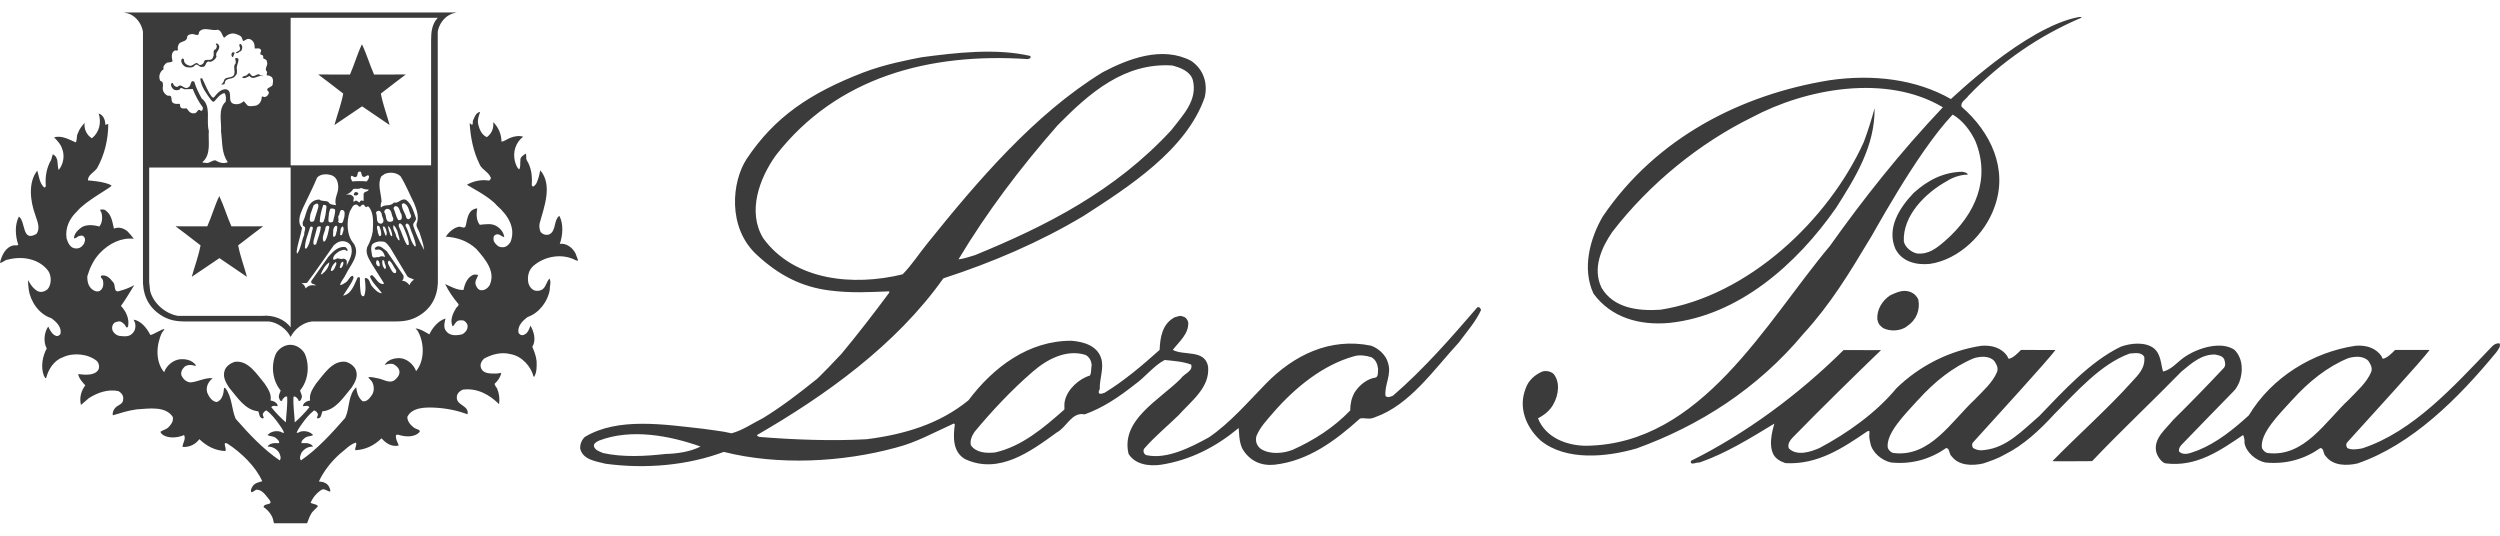 <svg width="168" height="36" viewBox="0 0 168 36" fill="none" xmlns="http://www.w3.org/2000/svg">
<g clip-path="url(#clip0_1830_2014)">
<path d="M23.208 28.057C23.514 27.399 23.376 26.54 23.937 26.023C23.974 26.382 24.076 26.723 24.365 26.965C24.682 27.014 24.855 26.731 25.008 26.523C25.169 26.257 25.144 25.88 24.982 25.623L24.744 25.365C24.931 25.291 25.18 25.397 25.393 25.425C25.771 25.482 26.172 25.816 26.548 25.523C26.746 25.34 26.918 25.123 26.814 24.84C26.755 24.682 26.61 24.574 26.463 24.482C26.265 24.399 26.035 24.465 25.846 24.525C26.05 24.184 26.454 24.059 26.857 24.067C27.346 24.084 27.816 24.508 27.961 24.942C28.552 24.225 28.527 23.01 28.063 22.227L27.927 22.069C28.25 22.095 28.55 22.303 28.852 22.469C29.057 22.035 29.444 21.552 29.938 21.403C29.872 21.678 29.776 22.035 29.997 22.269C30.235 22.586 30.708 22.552 31.044 22.469C31.24 22.386 31.401 22.186 31.421 21.984C31.446 21.793 31.325 21.644 31.172 21.544C30.999 21.518 30.778 21.495 30.659 21.644C30.557 21.727 30.531 21.884 30.41 21.927C30.221 21.501 30.438 21.044 30.659 20.686C30.727 20.612 30.857 20.529 30.804 20.429C30.444 20.003 30.146 19.563 29.914 19.088C30.308 19.265 30.701 19.497 31.146 19.488C31.231 19.08 31.41 18.588 31.865 18.448L32.138 18.471C32.055 18.705 31.857 18.937 31.993 19.203C32.053 19.346 32.165 19.503 32.344 19.503C32.576 19.512 32.763 19.378 32.893 19.186C33.338 18.271 32.619 17.422 32.01 16.731C31.438 16.199 30.742 15.948 29.955 15.905C30.133 15.631 30.45 15.339 30.778 15.248C30.974 15.173 31.197 15.422 31.293 15.19C31.404 14.741 31.421 14.124 32.01 14.007H32.07C32.002 14.375 32.002 14.814 32.242 15.107C32.602 15.073 33.063 14.984 33.389 15.209C33.655 15.375 33.851 15.641 33.887 15.933C33.68 15.901 33.542 15.658 33.304 15.775C33.131 15.85 33.151 16.058 33.185 16.209C33.287 16.401 33.485 16.616 33.717 16.61C33.972 16.652 34.17 16.469 34.3 16.275C34.685 15.326 34.138 14.46 33.391 13.812C32.887 13.194 31.406 12.471 31.38 12.412C31.808 12.171 32.34 12.046 32.861 12.137C32.948 12.094 33.023 11.988 32.963 11.897C32.802 11.531 32.314 11.356 32.204 10.982C31.802 10.156 31.621 9.241 31.561 8.284C31.629 8.292 31.657 8.384 31.731 8.384C31.81 8.309 31.74 8.167 31.793 8.084C31.887 7.869 31.98 7.567 32.263 7.518C32.193 7.752 32.057 8.067 32.142 8.384C32.221 8.701 32.374 9.067 32.717 9.216C33.042 8.975 33.195 8.618 33.144 8.201C33.495 8.558 33.693 9.007 33.7 9.516C33.906 9.499 34.093 9.333 34.3 9.258C34.548 9.158 34.874 9.101 35.155 9.184C34.648 9.592 34.444 10.209 34.606 10.858C34.674 11.041 34.708 11.241 34.887 11.384C34.999 11.218 34.94 10.984 34.972 10.786C34.938 10.552 35.17 10.443 35.323 10.32C35.4 10.437 35.334 10.611 35.385 10.745C35.702 11.231 35.778 11.811 35.734 12.445C35.744 12.477 35.787 12.511 35.812 12.546C36.07 12.431 36.121 12.12 36.206 11.888L36.308 11.445C37.155 12.437 36.557 13.926 36.266 15.001C36.223 15.192 36.248 15.409 36.327 15.584C36.472 15.758 36.687 15.818 36.9 15.758C37.404 15.507 37.174 14.841 37.585 14.501C37.876 15.027 37.825 15.818 37.619 16.384C38.081 16.333 38.474 16.65 38.67 17.018L38.853 17.501C38.715 17.552 38.595 17.418 38.466 17.386C37.585 17.035 36.54 17.269 35.855 17.858C35.512 18.152 35.427 18.593 35.504 19.001C35.546 19.184 35.648 19.367 35.838 19.484C36.027 19.586 36.327 19.558 36.489 19.418C36.71 19.218 36.721 18.935 36.925 18.718C37.055 18.95 36.936 19.227 36.942 19.484C36.823 20.233 36.242 21.033 35.461 21.301C35.108 21.559 34.759 21.918 34.844 22.361C34.912 22.486 35.059 22.567 35.197 22.501C35.489 22.401 35.557 22.093 35.651 21.884C35.872 22.276 36.053 22.865 35.77 23.299C35.9 23.616 36.027 23.922 36.061 24.282C36.07 24.625 36.078 25.025 35.9 25.314H35.857C35.687 24.625 35.07 23.933 34.316 23.799C33.682 23.631 33.048 23.816 32.525 24.099C32.363 24.265 32.236 24.474 32.321 24.716C32.482 25.174 33.048 25.091 33.451 25.099C33.519 25.067 33.604 25.082 33.682 25.059C33.64 25.316 33.476 25.576 33.246 25.782C33.221 25.897 33.359 26.008 33.408 26.116C33.544 26.433 33.589 26.799 33.538 27.157C32.878 26.516 32.082 26.065 31.114 26.182C30.916 26.25 30.701 26.448 30.701 26.657C30.633 27.265 31.534 27.214 31.421 27.838C30.736 27.589 30.025 27.438 29.263 27.397C28.629 27.363 27.695 27.355 27.372 28.014C27.372 28.323 27.584 28.563 27.842 28.755C27.961 28.846 28.235 28.855 28.208 29.014C27.876 29.414 27.216 29.363 26.769 29.214C26.718 29.231 26.633 29.182 26.608 29.257C26.574 29.523 26.727 29.716 26.795 29.94C26.342 30.048 25.931 29.797 25.64 29.455C25.144 29.94 24.561 30.221 23.876 30.255C23.833 30.087 24.006 29.904 23.918 29.738C23.499 29.87 23.182 30.238 22.823 30.512C22.225 31.055 21.744 31.678 21.429 32.353C21.693 32.376 21.959 32.436 22.105 32.693C22.154 32.802 22.214 32.902 22.191 33.033C22.012 33.027 21.797 32.802 21.616 32.91C21.273 33.119 21.008 33.461 20.871 33.793C21.035 33.876 21.239 33.859 21.369 34.01C21.231 34.202 20.999 34.336 20.897 34.553C20.778 34.744 20.718 34.97 20.631 35.176H18.431C18.371 35.085 18.371 34.976 18.344 34.876C18.241 34.561 17.995 34.261 17.712 34.078C17.729 33.778 18.371 33.987 18.122 33.612C17.89 33.338 17.627 32.872 17.214 32.912C17.103 32.961 17.016 33.07 16.888 33.078C16.812 32.921 16.922 32.778 16.99 32.653C17.154 32.444 17.395 32.404 17.624 32.338C17.171 31.338 16.22 30.414 15.261 29.797C15.209 29.797 15.178 29.763 15.116 29.78C15.065 29.955 15.229 30.146 15.143 30.312C14.458 30.28 13.892 29.987 13.397 29.512C13.122 29.878 12.729 30.061 12.267 30.035C12.267 29.778 12.514 29.504 12.369 29.235C11.941 29.427 11.282 29.493 10.888 29.178C10.828 29.127 10.794 29.076 10.786 29.01C10.965 28.893 11.18 28.861 11.341 28.693C11.52 28.501 11.675 28.276 11.607 28.01C11.103 27.267 10.007 27.459 9.184 27.51C8.618 27.584 8.105 27.753 7.581 27.91C7.547 27.77 7.607 27.57 7.72 27.435C7.899 27.21 8.292 27.169 8.275 26.837C8.318 26.589 8.156 26.389 7.95 26.28C7.239 26.137 6.545 26.389 5.973 26.755L5.441 27.212C5.322 26.74 5.449 26.263 5.732 25.897C5.526 25.665 5.305 25.431 5.254 25.14C5.698 25.189 6.358 25.265 6.615 24.84C6.701 24.64 6.65 24.391 6.488 24.24C5.898 23.774 4.896 23.674 4.211 24.016C3.6 24.231 3.237 24.857 3.098 25.414C3.005 25.423 2.986 25.288 2.937 25.216C2.73 24.633 2.858 23.933 3.141 23.416C2.903 22.991 2.96 22.333 3.243 21.942C3.243 21.942 3.458 22.476 3.741 22.559C3.869 22.625 3.988 22.542 4.064 22.442C4.16 21.993 3.807 21.642 3.449 21.382C2.617 21.116 2.045 20.259 1.932 19.459C1.915 19.25 1.873 19.041 1.89 18.818C1.89 18.818 2.266 19.633 2.771 19.618C2.969 19.601 3.156 19.518 3.266 19.344C3.464 19.02 3.454 18.518 3.241 18.203C2.632 17.388 1.505 17.186 0.528 17.446C0.33 17.454 0.2 17.654 -0.004 17.663C0.107 17.188 0.356 16.597 0.922 16.488C1.024 16.471 1.151 16.522 1.228 16.448C1.024 15.848 0.979 15.114 1.271 14.55C1.743 14.907 1.458 16.282 2.443 15.724C2.752 15.324 2.477 14.809 2.358 14.407C2.041 13.524 1.871 12.267 2.505 11.467C2.624 11.85 2.649 12.292 2.958 12.592C3.02 12.616 3.06 12.55 3.079 12.509C3.02 11.843 3.139 11.252 3.447 10.726C3.464 10.609 3.549 10.369 3.549 10.369C3.986 10.584 3.813 11.075 3.943 11.426C4.26 11.043 4.371 10.443 4.164 9.969C4.079 9.686 3.841 9.443 3.632 9.226C4.181 9.086 4.635 9.377 5.09 9.569C5.201 9.386 5.124 9.135 5.235 8.952C5.322 8.694 5.492 8.469 5.69 8.252C5.62 8.643 5.826 9.084 6.175 9.292C6.681 8.892 6.826 8.226 6.63 7.626C6.973 7.735 7.067 8.086 7.086 8.392L7.275 8.326C7.275 9.375 7.026 10.399 6.53 11.292C6.332 11.584 5.89 11.758 5.913 12.124C5.913 12.124 7.069 12.19 7.496 12.465C7.505 12.599 5.792 13.458 5.175 14.205C4.662 14.697 4.371 15.305 4.473 16.02C4.558 16.278 4.688 16.629 5.013 16.686C5.294 16.735 5.477 16.62 5.63 16.403C5.698 16.246 5.769 16.086 5.647 15.918C5.545 15.786 5.39 15.835 5.254 15.884C5.169 15.952 5.081 16.018 4.971 16.018C4.971 15.701 5.245 15.444 5.503 15.261C5.843 15.069 6.307 15.118 6.675 15.22C6.879 14.977 6.896 14.611 6.82 14.303L6.718 14.103C6.837 14.071 6.992 14.046 7.103 14.146C7.513 14.446 7.547 14.929 7.658 15.361C7.986 15.22 8.343 15.344 8.582 15.56C8.728 15.72 8.873 15.878 8.992 16.044C8.162 15.954 7.333 16.352 6.715 17.003C6.279 17.461 6.039 18.001 5.869 18.558C5.852 18.959 5.962 19.361 6.35 19.541C6.452 19.59 6.613 19.608 6.715 19.541C6.939 19.393 6.973 19.108 6.922 18.858C6.913 18.735 6.673 18.618 6.82 18.518C7.162 18.452 7.401 18.703 7.581 18.944C7.813 19.11 7.575 19.741 8.069 19.541C8.403 19.45 8.72 19.333 9.02 19.159C9.02 19.159 8.445 20.133 8.128 20.559C8.488 20.942 8.701 21.425 8.607 21.939C8.571 21.963 8.571 21.997 8.537 22.014C8.458 22.005 8.441 21.897 8.399 21.84C8.279 21.714 8.16 21.588 7.988 21.597C7.877 21.62 7.767 21.631 7.681 21.697C7.543 21.823 7.501 22.005 7.554 22.18C7.63 22.388 7.862 22.571 8.092 22.58C8.33 22.603 8.624 22.631 8.811 22.48C9.069 22.288 9.145 22.014 9.077 21.714C9.069 21.631 8.99 21.573 8.99 21.48C9.505 21.571 9.89 22.088 10.105 22.514C10.326 22.48 10.926 22.08 11.048 22.114C11.014 22.206 10.937 22.28 10.884 22.357C10.499 23.146 10.422 24.303 11.031 25.012C11.184 24.572 11.628 24.186 12.118 24.14C12.528 24.114 12.897 24.214 13.146 24.514V24.597C12.914 24.514 12.616 24.482 12.409 24.64C12.237 24.806 12.118 25.014 12.205 25.257C12.316 25.482 12.522 25.665 12.777 25.699C13.309 25.665 13.754 25.365 14.292 25.416C13.986 25.667 13.822 25.991 13.924 26.382C14.028 26.631 14.235 26.991 14.569 27.016C14.946 26.882 15.024 26.448 15.056 26.082C15.099 26.016 15.116 26.106 15.158 26.099C15.603 26.691 15.554 27.48 15.835 28.14C16.707 29.14 17.709 30.206 18.797 30.938C18.924 30.78 18.822 30.572 18.754 30.414C18.576 30.157 18.31 30.006 17.992 30.014C18.044 29.863 18.231 29.806 18.386 29.78H18.754C18.797 29.621 18.61 29.497 18.49 29.397C18.335 29.306 18.131 29.323 17.978 29.238C18.182 29.004 18.541 28.914 18.858 29.014C18.927 29.055 19.014 29.106 19.09 29.08C19.005 28.855 18.858 28.655 18.714 28.457C18.492 28.148 18.235 27.833 17.918 27.582C17.799 27.599 17.722 27.699 17.671 27.799C17.612 27.933 17.782 28.025 17.688 28.116C17.576 28.133 17.473 28.031 17.448 27.942L17.363 27.642C16.454 27.559 15.933 26.674 15.392 26.042C15.171 25.701 14.948 25.318 15.101 24.884C15.194 24.61 15.497 24.401 15.761 24.318C16.684 24.169 17.284 25.191 17.788 25.784C18.003 26.125 18.261 26.459 18.182 26.916C18.361 26.94 18.533 27.008 18.637 27.182C18.62 27.231 18.68 27.248 18.654 27.299C18.527 27.291 18.346 27.216 18.227 27.359C18.51 27.718 18.875 28.093 19.21 28.382C19.235 27.808 19.331 27.257 19.297 26.659C19.169 26.599 19.058 26.75 18.988 26.842C18.946 26.865 18.997 26.942 18.92 26.942C18.782 26.95 18.79 26.801 18.741 26.716C18.714 26.533 18.818 26.401 18.861 26.242C18.297 25.567 18.192 24.533 18.552 23.744C18.763 23.403 19.116 23.178 19.512 23.169C19.907 23.178 20.259 23.403 20.469 23.744C20.829 24.533 20.727 25.567 20.163 26.242C20.205 26.401 20.308 26.533 20.282 26.716C20.231 26.799 20.239 26.95 20.101 26.942C20.024 26.942 20.076 26.867 20.033 26.842C19.963 26.75 19.852 26.599 19.724 26.659C19.688 27.259 19.784 27.808 19.81 28.382C20.144 28.091 20.512 27.716 20.795 27.359C20.676 27.216 20.495 27.293 20.367 27.299C20.341 27.248 20.401 27.233 20.384 27.182C20.486 27.008 20.659 26.94 20.839 26.916C20.763 26.459 21.018 26.125 21.233 25.784C21.737 25.193 22.337 24.169 23.263 24.318C23.527 24.401 23.829 24.61 23.92 24.884C24.076 25.316 23.852 25.701 23.631 26.042C23.091 26.676 22.569 27.559 21.661 27.642L21.576 27.942C21.55 28.031 21.448 28.133 21.335 28.116C21.242 28.025 21.412 27.933 21.352 27.799C21.299 27.699 21.222 27.599 21.103 27.582C20.786 27.833 20.529 28.148 20.308 28.457C20.163 28.657 20.016 28.857 19.931 29.08C20.008 29.106 20.093 29.055 20.163 29.014C20.48 28.914 20.839 29.006 21.044 29.238C20.89 29.321 20.684 29.304 20.529 29.397C20.41 29.497 20.222 29.621 20.265 29.78H20.633C20.788 29.806 20.976 29.863 21.027 30.014C20.71 30.004 20.446 30.155 20.265 30.414C20.197 30.572 20.093 30.78 20.222 30.938C21.31 30.206 22.331 29.074 23.206 28.074M125.616 29.276C125.616 29.165 125.622 29.089 125.629 28.993C125.588 28.929 125.509 28.98 125.471 28.993C123.822 30.121 122.137 31.238 119.988 31.123C119.671 31.019 119.341 30.853 119.171 30.531C118.767 29.759 119.25 28.493 119.237 28.467C117.603 29.455 115.981 30.468 114.203 31.082C114.017 31.044 113.543 31.325 113.634 30.968C117.247 29.174 120.83 26.561 123.89 23.523C124.68 23.523 126.45 23.535 126.409 23.523C124.801 25.074 122.214 27.608 120.658 29.21C120.428 29.45 120.067 29.748 120.211 30.133C120.764 30.684 121.713 30.348 122.269 30.108C124.128 29.121 126.08 27.738 127.431 26.101C128.986 24.574 131.048 23.546 133.161 23.235C133.861 23.184 134.52 23.376 134.901 23.952C134.927 24.003 134.927 24.067 134.993 24.108C135.254 24.082 135.618 23.714 135.81 23.516C136.608 23.52 137.38 23.52 138.127 23.52C137.665 24.161 133.963 28.21 132.618 29.697C132.486 29.821 132.512 29.978 132.59 30.108C132.867 30.263 133.073 30.289 133.376 30.238C134.859 30.076 135.912 28.925 137.04 27.955C138.686 26.25 140.452 24.299 142.51 23.301C143.167 23.059 144.131 22.954 144.723 23.391C145.225 23.801 145.197 24.431 145.357 24.967C145.91 24.852 146.353 24.299 146.78 24.006C147.134 23.763 147.48 23.603 147.77 23.493C148.483 23.225 149.483 23.044 150.168 23.518C150.723 24.095 150.749 24.954 150.485 25.672C150.381 25.891 150.281 26.118 150.102 26.287C148.968 27.453 147.821 28.621 146.689 29.799C146.54 29.948 146.385 30.108 146.438 30.35C146.821 30.684 147.321 30.376 147.704 30.261C148.957 29.761 150.076 28.863 151.119 27.914C152.661 25.348 155.43 23.657 158.304 23.233C159.002 23.182 159.66 23.374 160.045 23.95C160.068 24.001 160.068 24.065 160.134 24.105C160.398 24.08 160.762 23.712 160.953 23.514C161.751 23.518 162.526 23.518 163.27 23.518C162.809 24.159 159.106 28.208 157.762 29.695C157.63 29.819 157.655 29.976 157.736 30.106C158.011 30.261 158.434 30.184 158.738 30.131C162.153 29.014 164.881 25.976 167.477 23.271C167.609 23.131 167.807 23.04 167.979 23.08C168.058 23.297 167.873 23.491 167.754 23.672C165.224 26.748 162.087 29.887 158.421 31.144C157.696 31.312 156.787 31.299 156.313 30.682C156.083 30.491 156.196 30.131 155.93 30.106C154.876 30.848 153.621 31.221 152.225 31.08C151.606 30.953 150.934 30.401 150.827 29.759C150.842 29.567 150.815 29.387 150.736 29.233C149.18 30.285 147.612 31.387 145.557 31.142C145.291 31.131 144.944 30.651 144.887 30.31C144.74 29.438 145.519 28.861 146.034 28.221C147.206 27.065 148.34 25.899 149.446 24.72C149.593 24.544 149.515 24.323 149.474 24.157C149.355 23.901 149.078 23.874 148.84 23.823C147.929 23.81 147.272 24.412 146.6 24.963C144.582 27.027 142.565 28.912 140.589 30.989C139.786 30.989 137.952 31.012 137.925 30.989C139.612 29.257 141.667 27.442 143.276 25.642C143.644 25.233 144.185 24.752 144.093 23.976C143.882 23.629 143.448 23.746 143.119 23.757C141.155 24.463 139.521 26.361 138.057 27.823C137.072 28.899 135.971 29.923 134.748 30.529C134.267 30.812 133.778 30.972 133.276 31.144C132.552 31.312 131.642 31.299 131.167 30.682C130.937 30.491 131.048 30.131 130.784 30.106C129.729 30.848 128.478 31.221 127.082 31.08C126.463 30.953 125.79 30.401 125.686 29.759C125.686 29.759 125.611 29.465 125.611 29.274M128.89 26.876C128.058 27.801 126.707 29.114 126.86 30.108C126.939 30.263 127.058 30.404 127.241 30.442C129.695 30.75 131.118 28.327 132.712 26.84C133.28 26.248 133.912 25.697 134.203 24.993C134.308 24.71 134.152 24.467 134.018 24.263C133.688 23.891 133.069 23.942 132.648 24.072C131.252 24.648 130.001 25.648 128.892 26.878M154.034 26.876C153.2 27.801 151.849 29.114 152.002 30.108C152.083 30.263 152.2 30.404 152.385 30.442C154.838 30.75 156.262 28.327 157.855 26.84C158.421 26.248 159.055 25.697 159.345 24.993C159.451 24.71 159.292 24.467 159.162 24.263C158.832 23.891 158.213 23.942 157.791 24.072C156.394 24.648 155.145 25.648 154.036 26.878M127.014 19.85C127.407 19.671 127.861 19.435 128.346 19.608C128.633 19.71 128.833 19.931 128.912 20.133C129.046 20.837 128.78 21.505 128.161 21.916C127.737 22.263 127.001 22.286 126.539 22.044C126.354 21.876 126.246 21.857 126.156 21.454C126.118 20.786 126.486 20.21 127.014 19.85ZM103.643 24.967C103.906 24.891 104.198 24.954 104.394 25.12C104.868 25.686 104.723 26.572 104.394 27.148C104.183 27.572 103.774 27.891 103.353 28.11C103.853 29.391 105.264 29.955 106.609 29.955C114.345 29.853 118.656 21.659 122.967 16.531C125.248 13.324 127.724 10.197 130.561 7.209C126.75 4.939 121.345 5.952 117.722 7.89C114.228 9.607 110.856 12.326 108.349 15.582C107.624 16.633 106.992 18.031 107.624 19.339C108.428 20.697 110.049 20.916 111.579 20.814C117.445 19.903 122.86 14.814 125.248 9.543C125.524 8.801 125.763 8.043 125.973 7.273C125.999 9.811 124.694 11.916 123.377 13.98C120.728 17.776 116.839 21.197 112.213 21.697C110.183 21.89 108.273 21.35 107.085 19.735C106.294 18.056 106.847 16.003 107.717 14.531C111.302 9.26 116.998 6.35 122.969 5.388C125.843 4.977 128.744 5.309 131.101 6.656C131.127 6.656 136.133 1.788 139.708 1.143C139.761 1.156 139.852 1.117 139.893 1.181C137.099 2.36 134.503 4.118 132.273 6.439C132.116 6.684 131.707 6.862 131.827 7.181C133.788 8.888 134.95 11.363 134.039 13.888C133.42 15.695 131.667 17.45 129.678 17.735C128.752 17.824 127.805 17.582 127.369 16.722C126.777 15.337 127.62 13.99 128.595 12.967C129.531 12.12 130.599 11.556 131.89 11.543C132.022 11.584 132.207 11.597 132.233 11.737C131.831 11.729 131.259 11.89 130.85 12.16C129.373 12.969 127.858 14.495 127.937 16.224C128.016 16.61 128.439 16.954 128.822 17.033C129.599 17.112 130.137 16.68 130.695 16.199C132.788 14.384 133.765 11.994 132.75 9.492C132.435 8.813 131.907 8.096 131.22 7.699C128.72 10.335 125.646 16.173 125.59 16.16C124.299 18.316 122.994 20.469 121.201 22.418C118.105 26.137 114.162 28.625 109.97 30.138C107.981 30.714 105.251 30.995 103.538 29.612C102.536 28.701 102.008 27.367 102.536 26.074C102.708 25.574 103.143 25.176 103.643 24.969M85.58 27.71C85.146 28.21 84.672 28.71 84.433 29.302C84.342 29.623 84.448 29.957 84.723 30.161C85.316 30.557 86.24 30.482 86.872 30.225C88.272 29.597 89.627 28.738 90.734 27.584C90.734 27.133 90.827 26.738 91.025 26.378C91.355 25.863 91.883 25.442 92.474 25.365C92.634 25.238 92.593 24.993 92.606 24.776C92.568 24.48 92.461 24.172 92.157 24.006C91.802 23.891 91.353 23.827 90.985 23.942C88.914 24.518 87.055 26.018 85.578 27.71M65.492 29.018C65.309 29.287 65.175 29.595 65.241 29.916C65.584 30.429 66.284 30.468 66.875 30.404C68.669 29.993 70.105 28.774 71.529 27.518C71.541 27.352 71.501 27.082 71.567 26.904C71.739 26.161 72.503 25.454 73.241 25.238C73.361 25.033 73.307 24.763 73.361 24.531C73.335 24.263 73.229 24.006 72.95 23.85C71.658 23.452 70.367 24.133 69.38 24.993C67.971 26.212 66.652 27.621 65.492 29.018ZM71.054 8.439C68.535 11.311 66.294 14.286 64.411 17.429C64.767 17.39 65.162 17.25 65.518 17.146C70.275 15.197 74.929 12.85 78.712 8.747C79.476 7.747 80.491 6.76 80.161 5.388C79.989 4.786 79.316 4.541 78.776 4.401C75.573 4.196 73.227 6.222 71.052 8.439M40.249 29.61C40.104 29.687 39.827 29.814 39.932 30.046C40.051 30.291 40.315 30.342 40.525 30.444C41.844 30.738 43.385 30.661 44.704 30.508C45.549 30.485 46.392 30.353 47.077 30.008C45.021 29.278 42.423 28.776 40.249 29.61ZM39.3 29.363C41.528 28.016 44.666 28.531 47.234 28.812C47.881 28.914 48.541 28.965 49.16 29.119C49.923 28.912 50.583 28.44 51.281 28.093C52.494 27.35 53.656 26.465 54.8 25.542C54.853 25.567 56.502 23.837 56.541 23.784C57.66 22.437 58.728 21.054 59.756 19.667V19.578C58.452 19.629 57.205 19.71 55.722 19.516C53.89 19.28 52.362 18.522 50.847 17.116C48.86 15.273 49.185 12.192 50.175 10.68C52.045 7.871 54.422 6.262 57.981 4.884C59.469 4.307 61.169 3.998 61.945 3.845C64.254 3.539 66.916 3.23 69.222 3.756C69.275 3.781 69.248 3.832 69.248 3.883C69.222 3.947 69.141 3.922 69.09 3.973C62.445 3.524 56.224 5.179 52.139 10.435C51.045 11.96 50.2 14.205 51.281 15.999C53.364 18.871 57.345 19.244 60.654 18.435C61.288 17.795 61.76 17.039 62.328 16.346C65.647 12.218 69.511 7.664 74.099 4.856C75.799 3.958 78.093 3.062 80.044 4.088C80.886 4.664 81.178 5.601 80.954 6.55C79.714 10.09 75.839 12.562 72.795 14.524C69.829 16.295 66.665 17.642 63.394 18.705C60.205 23.206 55.447 26.591 50.873 29.233C50.873 29.323 50.979 29.323 51.03 29.361C53.375 29.552 55.919 29.644 58.241 29.516C60.758 29.195 63.118 28.504 65.082 26.899C66.756 24.667 69.131 22.886 72.003 22.899C72.807 22.963 73.718 23.22 73.995 24.065C74.205 24.731 73.888 25.425 73.903 26.129C73.888 26.218 73.812 26.297 73.837 26.399C73.944 26.54 74.101 26.412 74.22 26.399C75.527 25.604 76.737 24.578 77.925 23.514C77.965 22.667 78.097 21.769 78.939 21.32C79.112 21.295 79.282 21.167 79.48 21.269C79.669 21.295 79.81 21.474 79.85 21.667C79.888 22.435 79.259 22.935 78.81 23.514C79.586 23.925 80.946 23.463 81.182 24.616C81.327 26.027 80.088 26.912 79.191 27.912C78.439 28.642 77.556 29.374 76.884 30.155C76.778 30.333 76.901 30.574 77.069 30.591C78.399 30.878 79.999 30.076 81.248 29.384C82.672 28.41 83.844 27.035 85.07 25.78C86.936 23.872 89.368 22.663 92.134 23.229C92.621 23.397 93.138 23.857 93.268 24.369C93.546 25.178 93.017 25.844 93.108 26.612C93.281 26.755 93.453 26.65 93.61 26.589C95.691 24.793 97.54 22.665 99.279 20.652C99.436 20.599 99.489 20.731 99.528 20.831C99.172 21.614 98.566 22.293 98.038 23.012C96.366 24.818 94.757 27.203 92.41 28.035C91.991 28.231 91.725 28.048 91.395 28.125C89.695 29.652 87.902 30.972 85.648 31.229C84.75 31.319 84.004 30.982 83.525 30.216C83.216 29.725 83.274 28.767 83.233 28.767C81.691 30.05 79.978 30.923 78.014 31.231C77.184 31.346 76.273 31.206 75.839 30.499C75.299 28.218 77.91 26.884 79.346 25.448C79.569 25.101 80.191 24.948 80.046 24.499C79.493 24.293 78.874 24.255 78.267 24.191C77.529 24.574 76.948 25.357 76.25 25.844C75.195 26.678 74.116 27.408 72.888 27.846C72.018 27.665 71.675 28.716 71.031 29.05C69.265 30.331 67.143 31.91 64.862 30.857C64.02 30.382 64.045 29.37 64.165 28.525L64.099 28.459C62.807 29.038 61.569 29.742 60.184 30.087C56.626 31.061 52.287 31.293 48.638 30.367C46.253 31.265 43.404 31.534 40.689 31.163C40.057 30.997 39.174 30.908 38.989 30.15C38.976 29.842 39.081 29.574 39.306 29.355M22.474 8.403C22.674 7.673 22.929 7.02 23.065 6.288C22.518 5.854 21.386 5.005 21.386 5.005L23.518 5.009C23.808 4.36 24.014 3.613 24.323 2.973C24.631 3.613 24.848 4.36 25.137 5.009L27.27 5.005C27.27 5.005 26.14 5.854 25.593 6.288C25.729 7.02 25.991 7.694 26.184 8.403L24.333 7.145L22.474 8.403ZM12.886 18.603C13.088 17.873 13.339 17.22 13.477 16.488C12.928 16.056 11.799 15.207 11.799 15.207L13.928 15.212C14.222 14.56 14.426 13.818 14.735 13.175C15.043 13.818 15.261 14.563 15.552 15.212L17.684 15.207C17.684 15.207 16.554 16.056 16.005 16.488C16.143 17.22 16.405 17.895 16.595 18.603L14.746 17.346L12.884 18.603H12.886ZM16.601 5.037C16.661 5.005 16.703 4.871 16.79 4.937C16.85 4.994 16.875 5.094 16.969 5.111C17.182 5.145 17.326 4.862 17.505 5.069C17.576 5.086 17.663 5.06 17.688 5.135C17.346 4.975 17.063 5.452 16.763 5.109C16.61 5.167 16.446 5.318 16.273 5.211C16.316 5.094 16.505 5.128 16.599 5.035M16.131 3.313C16.167 3.179 16.02 3.071 16.114 2.954C16.218 2.937 16.241 3.054 16.275 3.111C16.286 3.237 16.269 3.345 16.192 3.435C16.073 3.452 15.954 3.652 15.841 3.537C15.937 3.445 16.073 3.454 16.133 3.311M15.635 3.513C15.699 3.496 15.743 3.547 15.79 3.556C15.667 3.63 15.746 3.807 15.614 3.839C15.535 3.756 15.524 3.588 15.637 3.513M15.043 5.454C15.078 5.137 15.488 5.269 15.678 5.094C15.892 4.852 15.601 4.486 15.839 4.254C15.856 4.128 15.814 4.028 15.805 3.913C15.899 3.871 16.02 3.896 16.026 4.013C16.018 4.256 15.854 4.456 15.924 4.696C15.916 4.798 15.958 4.971 15.839 5.056C15.667 5.413 15.112 5.156 15.103 5.613C15.043 5.722 14.899 5.671 14.814 5.654C14.95 5.679 14.992 5.53 15.043 5.456M12.243 3.937C12.424 3.913 12.329 4.137 12.416 4.211C12.467 4.303 12.577 4.362 12.68 4.396C12.98 4.545 13.141 4.013 13.373 4.354C13.528 4.403 13.656 4.296 13.707 4.179C13.741 3.845 14.239 4.222 14.324 3.813C14.435 3.671 14.246 3.371 14.486 3.313C14.563 3.239 14.605 3.088 14.529 2.996C14.505 2.988 14.505 2.954 14.505 2.937C14.624 2.877 14.709 3.02 14.735 3.111C14.761 3.405 14.426 3.511 14.548 3.811C14.48 3.977 14.299 4.137 14.118 4.154C13.758 4.037 13.912 4.528 13.58 4.494C13.382 4.554 13.269 4.211 13.09 4.394C12.963 4.586 12.705 4.537 12.516 4.511C12.354 4.46 12.209 4.294 12.182 4.137C12.173 4.054 12.19 3.988 12.241 3.937M23.895 12.907C23.974 12.897 24.033 12.931 24.084 12.999C24.084 13.043 24.025 13.111 23.98 13.133C23.912 13.109 23.801 13.178 23.776 13.075C23.776 12.997 23.835 12.918 23.895 12.907ZM28.97 2.717C28.97 2.151 29.023 1.617 29.416 1.198H19.531V11.109H28.97V2.717ZM11.973 21.227H17.612C18.352 21.144 19.144 21.456 19.531 21.999V11.256H10.026V18.961L10.086 19.531C10.273 20.331 11.075 21.084 11.973 21.229M13.546 6.611C14.231 7.128 13.835 8.077 14.033 8.794C13.98 9.486 14.211 10.377 13.605 10.894C13.656 10.977 13.777 10.903 13.854 10.952C14.101 10.977 14.265 10.752 14.488 10.777C14.709 10.926 15.043 11.028 15.309 10.894C14.882 10.32 14.95 9.545 14.854 8.837C14.897 8.171 14.633 7.33 15.163 6.839C15.197 6.647 15.205 6.413 15.084 6.256C14.767 6.322 14.616 6.59 14.401 6.813C14.305 6.888 14.246 6.773 14.178 6.713C13.871 6.284 13.528 5.847 13.46 5.309C13.471 5.256 13.531 5.249 13.58 5.256C13.809 5.681 13.939 6.147 14.263 6.539L14.367 6.556C14.573 6.305 14.863 5.922 15.248 6.013C15.675 6.205 15.239 6.813 15.701 6.981C15.95 7.039 16.199 6.981 16.378 6.796L16.643 7.096C16.814 7.179 17.037 7.113 17.216 7.096C17.456 7.005 17.593 6.762 17.586 6.513C17.654 6.43 17.731 6.562 17.835 6.513C17.971 6.462 18.082 6.328 18.065 6.179C17.697 5.854 18.382 5.922 18.329 5.596C18.371 5.456 18.346 5.288 18.269 5.181C18.167 5.139 18.09 5.039 17.963 5.079C17.861 5.005 17.98 4.913 17.937 4.813C17.724 4.605 18.048 4.405 17.937 4.139C17.937 3.99 17.759 3.979 17.673 3.898C17.716 3.83 17.69 3.724 17.614 3.696C17.339 3.662 17.622 3.456 17.529 3.339C17.418 3.19 17.256 3.281 17.118 3.256C17.118 3.005 17.076 2.747 16.812 2.639C16.631 2.556 16.503 2.698 16.356 2.756C16.288 2.722 16.305 2.647 16.278 2.598C16.229 2.398 16.005 2.341 15.841 2.281C15.533 2.181 15.275 2.332 15.063 2.539C14.907 2.379 14.907 2.073 14.635 1.996C14.216 2.113 13.675 1.747 13.375 2.154C13.358 2.545 13.067 2.228 12.845 2.296C12.733 2.305 12.631 2.356 12.579 2.454C12.597 2.771 12.254 2.771 12.067 2.896C11.971 3.02 11.905 3.188 11.965 3.354C11.911 3.428 11.809 3.377 11.733 3.396C11.475 3.554 11.543 3.888 11.594 4.111C11.492 4.211 11.345 4.179 11.218 4.211C11.073 4.313 10.935 4.454 10.994 4.654C10.737 4.803 10.628 5.162 10.773 5.437C11.011 5.486 10.952 5.743 10.935 5.911C10.926 6.135 11.073 6.352 11.288 6.437C11.665 6.362 11.416 6.794 11.631 6.911C11.767 7.02 11.948 6.969 12.084 6.979C12.107 7.045 12.092 7.128 12.126 7.194C12.194 7.326 12.401 7.294 12.537 7.277L12.726 7.511C12.82 7.588 12.931 7.637 13.069 7.611C13.273 7.62 13.284 7.222 13.505 7.454C13.626 7.445 13.643 7.322 13.626 7.213C13.335 6.83 13.129 6.407 12.95 5.981L12.437 5.998C12.318 6.007 12.154 5.798 12.069 6.015C11.95 6.081 11.848 6.067 11.718 6.039C11.573 5.956 11.477 5.807 11.494 5.639C11.528 5.615 11.537 5.556 11.597 5.581C11.639 5.605 11.633 5.647 11.656 5.681C11.707 5.781 11.818 5.847 11.937 5.839C12.177 5.547 12.358 6.047 12.641 5.879C12.829 5.796 12.78 5.579 12.907 5.456C12.971 5.456 13.026 5.456 13.062 5.503C13.167 5.894 13.363 6.262 13.55 6.613M20.299 15.305C20.205 15.865 19.991 16.38 19.931 16.946C19.982 16.963 19.914 17.063 19.991 17.029C20.239 16.646 20.263 16.18 20.446 15.771C20.403 15.563 20.661 15.271 20.359 15.171C20.341 15.071 20.316 14.931 20.384 14.848C20.633 14.322 20.633 13.441 21.454 13.407C21.618 13.556 21.893 13.458 22.071 13.575C22.165 13.784 22.439 13.75 22.584 13.79C22.412 13.307 22.799 12.95 22.723 12.45C22.697 12.16 22.578 11.884 22.278 11.777C21.961 11.675 21.542 11.675 21.31 11.935C21.018 12.635 20.667 13.316 20.341 14.009C20.171 14.384 19.948 14.95 20.299 15.307M20.633 19.003C20.522 19.052 20.359 18.986 20.256 19.069C20.429 19.069 20.495 19.269 20.548 19.386C20.693 19.169 20.976 19.135 21.225 19.186C21.139 19.046 20.857 19.127 20.918 18.886L22.073 17.246C22.382 16.897 22.742 16.529 23.218 16.605C23.288 16.671 23.357 16.737 23.365 16.829C23.34 16.837 23.331 16.88 23.305 16.871C23.178 16.703 22.971 16.829 22.825 16.871C22.603 17.005 22.38 17.171 22.38 17.429C22.448 17.471 22.542 17.429 22.601 17.388C22.731 17.32 22.867 17.422 22.969 17.405C23.097 17.354 23.244 17.395 23.303 17.531C23.295 17.648 23.32 17.782 23.278 17.888C23.465 17.463 23.782 17.022 23.569 16.507C23.508 16.373 23.354 16.273 23.216 16.233C22.91 16.141 22.654 16.282 22.439 16.473C21.829 17.316 21.267 18.173 20.633 19.005M20.839 15.271C20.71 15.731 20.497 16.163 20.488 16.671C20.514 16.703 20.548 16.714 20.59 16.703C20.839 16.38 20.865 15.963 20.961 15.571C20.978 15.454 21.08 15.329 20.978 15.229C20.935 15.239 20.865 15.205 20.839 15.271ZM21.078 13.79L20.857 14.407C20.857 14.567 20.763 14.731 20.857 14.873C20.924 14.948 21.035 14.89 21.105 14.85L21.371 13.992C21.397 13.901 21.422 13.767 21.354 13.692C21.235 13.66 21.165 13.735 21.08 13.792M21.31 15.29L21.078 16.148C21.061 16.239 21.035 16.373 21.103 16.448C21.163 16.465 21.199 16.431 21.248 16.405C21.35 16.014 21.54 15.631 21.556 15.231C21.471 15.19 21.359 15.207 21.308 15.29M21.72 13.773C21.608 14.122 21.505 14.482 21.488 14.873C21.497 14.965 21.644 14.965 21.72 14.933C21.882 14.616 21.899 14.233 21.942 13.875C21.916 13.775 21.814 13.758 21.72 13.775M22.131 17.631C21.848 17.805 21.676 18.139 21.556 18.431H21.633C21.899 18.222 22.114 17.931 22.131 17.631ZM21.969 15.173L21.882 15.248C21.859 15.582 21.593 15.899 21.737 16.231C21.78 16.237 21.805 16.222 21.84 16.205C22.027 15.922 22.061 15.58 22.131 15.248C22.114 15.182 22.035 15.156 21.969 15.173ZM22.193 14.033L22.108 14.307C22.108 14.507 22.037 14.707 22.09 14.907C22.176 14.967 22.305 14.956 22.382 14.89C22.425 14.624 22.537 14.382 22.52 14.09C22.444 14.007 22.305 13.99 22.195 14.033M22.559 17.605C22.38 17.765 22.242 17.973 22.233 18.205H22.312C22.391 18.173 22.448 18.097 22.484 18.031C22.518 17.897 22.682 17.714 22.561 17.605M22.559 15.173C22.329 15.305 22.405 15.639 22.38 15.89L22.482 15.907C22.61 15.809 22.576 15.627 22.644 15.49C22.62 15.382 22.754 15.167 22.559 15.173ZM23.099 14.15C22.835 13.999 22.835 14.307 22.791 14.45C22.654 14.533 22.805 14.758 22.723 14.907C22.765 14.99 22.878 14.999 22.971 14.99C23.091 14.89 23.082 14.741 23.133 14.607C23.15 14.465 23.201 14.267 23.099 14.15ZM23.056 17.586C22.869 17.62 22.886 17.844 22.825 17.986C22.878 18.035 22.929 17.986 22.971 17.969C23.031 17.852 23.116 17.727 23.056 17.584M23.235 18.446C23.133 18.688 22.912 18.886 22.852 19.146C23.006 19.163 23.099 19.046 23.218 18.988C23.433 18.863 23.461 18.605 23.674 18.531C23.759 18.548 23.759 18.639 23.75 18.705C23.588 19.122 23.288 19.48 23.056 19.871C23.64 19.754 23.818 19.08 24.042 18.631C24.093 18.639 24.161 18.605 24.186 18.673C24.178 19.014 24.195 19.39 24.246 19.731C24.271 19.822 24.348 19.963 24.469 19.888C24.605 19.556 24.563 19.088 24.512 18.731L24.572 18.673C24.863 18.731 24.837 19.065 25.008 19.248C25.186 19.456 25.418 19.714 25.667 19.705C25.41 19.331 25.016 19.005 24.863 18.59C24.889 18.531 24.965 18.456 25.025 18.507C25.282 18.707 25.418 19.116 25.786 19.09V19.008L25.008 17.776C24.818 17.416 24.535 17.076 24.674 16.61C24.861 16.275 24.991 15.918 25.05 15.535C25.076 14.952 25.135 14.294 24.761 13.877C24.716 13.877 24.665 13.861 24.64 13.912C24.529 13.935 24.512 13.812 24.452 13.754C24.357 13.737 24.282 13.777 24.246 13.854C24.152 13.963 24.074 13.812 23.997 13.754C23.691 13.694 23.629 14.046 23.508 14.211C23.269 14.903 23.286 15.835 23.791 16.395C24.227 17.152 23.533 17.812 23.233 18.452M23.04 15.207C22.82 15.316 22.901 15.59 22.852 15.79L22.971 15.807C23.031 15.624 23.161 15.405 23.042 15.207M23.733 12.707C23.629 12.89 23.442 13.031 23.235 13.073C23.433 13.065 23.629 13.056 23.75 13.231C23.818 13.339 23.725 13.456 23.75 13.548C23.801 13.565 23.818 13.522 23.854 13.505C23.974 13.428 24.05 13.571 24.144 13.605C24.203 13.58 24.186 13.522 24.246 13.488C24.305 13.439 24.365 13.505 24.435 13.505V13.028C24.478 12.837 24.735 12.914 24.776 12.729C24.603 12.754 24.425 12.694 24.263 12.629C24.125 12.745 23.893 12.652 23.731 12.703M23.629 11.807C23.501 11.907 23.612 12.082 23.674 12.192C23.954 12.167 24.325 12.158 24.64 12.192C24.735 12.09 24.795 11.984 24.801 11.85C24.735 11.667 24.58 11.901 24.452 11.892C24.255 11.858 24.333 11.641 24.229 11.535C23.937 11.475 24.11 11.809 23.92 11.892C23.818 11.941 23.733 11.833 23.629 11.809M25.027 16.405C24.865 16.639 24.984 16.956 25.01 17.205C25.086 17.414 25.301 17.231 25.463 17.288C25.582 17.188 25.738 17.214 25.874 17.271C25.837 17.071 25.727 16.854 25.523 16.786C25.41 16.714 25.291 16.854 25.189 16.746C25.18 16.686 25.206 16.646 25.257 16.603C25.538 16.429 25.771 16.729 25.993 16.886L27.106 18.501C27.14 18.627 27.131 18.801 27.003 18.867C27.218 18.861 27.406 19.001 27.518 19.167C27.561 19.008 27.716 18.841 27.825 18.801C27.68 18.693 27.491 18.701 27.372 18.567L26.216 16.643C26.104 16.503 25.993 16.312 25.806 16.244C25.531 16.195 25.24 16.235 25.027 16.403M25.329 17.488C25.263 17.554 25.276 17.648 25.276 17.731C25.329 17.79 25.35 17.931 25.512 17.888V17.731C25.48 17.639 25.469 17.488 25.331 17.488M25.361 14.19C25.301 14.207 25.259 14.265 25.276 14.331C25.386 14.565 25.214 15.039 25.627 15.031C25.944 14.888 25.635 14.571 25.644 14.348C25.601 14.239 25.499 14.105 25.363 14.19M25.361 15.173C25.276 15.341 25.41 15.482 25.393 15.648C25.463 15.714 25.429 15.931 25.582 15.848C25.661 15.739 25.593 15.582 25.582 15.448C25.523 15.348 25.531 15.131 25.361 15.173ZM25.848 11.692L25.625 11.85C25.35 12.375 25.608 12.982 25.642 13.533C25.599 13.658 25.557 13.807 25.599 13.95C25.831 13.69 26.259 13.907 26.463 13.609C26.806 13.701 26.95 13.286 27.287 13.433C27.672 13.718 27.772 14.175 27.929 14.59C28.057 14.85 27.68 14.941 27.784 15.207C27.97 15.765 28.221 16.288 28.504 16.805C28.459 16.39 28.314 16.016 28.195 15.631C28.116 15.405 27.895 15.19 28.031 14.931C28.159 14.497 27.98 14.039 27.825 13.648C27.518 13.048 27.278 12.422 26.918 11.848C26.652 11.582 26.182 11.548 25.848 11.69M25.703 17.471C25.659 17.697 25.703 17.92 25.874 18.088C26.035 17.939 25.823 17.748 25.831 17.571C25.814 17.531 25.763 17.463 25.703 17.471ZM25.727 15.231C25.744 15.448 25.837 15.631 25.908 15.831H25.95C26.035 15.697 25.967 15.539 25.933 15.405C25.891 15.322 25.855 15.173 25.727 15.231ZM25.993 14.033C25.901 14.058 25.795 14.158 25.831 14.273C26.003 14.473 25.848 14.999 26.301 14.89C26.429 14.882 26.446 14.733 26.421 14.65C26.284 14.441 26.352 14.026 25.993 14.033ZM26.154 17.505C25.942 17.631 26.189 17.88 26.242 18.048C26.318 18.165 26.414 18.431 26.61 18.331L26.627 18.173C26.448 17.956 26.387 17.682 26.154 17.507M26.114 15.19L26.08 15.231C26.097 15.433 26.182 15.614 26.242 15.807C26.276 15.839 26.318 15.905 26.361 15.848C26.344 15.607 26.259 15.365 26.114 15.19ZM26.446 15.131C26.35 15.399 26.599 15.622 26.625 15.888C26.703 15.971 26.721 16.163 26.857 16.146C26.831 15.92 26.746 15.72 26.695 15.505C26.635 15.373 26.557 15.205 26.446 15.131ZM26.567 13.848C26.491 13.89 26.457 13.931 26.448 14.005C26.567 14.263 26.61 14.548 26.757 14.788C26.81 14.777 26.876 14.805 26.921 14.771C27.048 14.712 26.997 14.52 26.98 14.405C26.835 14.22 26.869 13.863 26.569 13.848M26.874 15.005C26.789 15.031 26.789 15.131 26.797 15.207C27.003 15.614 27.097 16.063 27.346 16.448C27.38 16.48 27.448 16.48 27.474 16.431C27.474 16.097 27.338 15.822 27.225 15.531C27.14 15.348 27.089 15.09 26.874 15.005ZM27.106 13.65L27.003 13.733C26.995 14.058 27.244 14.331 27.312 14.648C27.355 14.69 27.397 14.756 27.474 14.731C27.559 14.682 27.652 14.588 27.62 14.473C27.467 14.19 27.474 13.756 27.106 13.648M27.312 15.033C27.225 15.056 27.295 15.133 27.244 15.173C27.518 15.607 27.527 16.139 27.861 16.548C27.895 16.541 27.929 16.565 27.946 16.531C27.895 16.048 27.655 15.639 27.518 15.19C27.493 15.116 27.414 14.999 27.312 15.033ZM19.529 22.644C19.263 22.112 18.665 21.669 18.073 21.603H12.505C11.863 21.603 11.343 21.535 10.762 21.146C9.865 20.546 9.565 19.646 9.607 18.671V2.134C9.541 1.698 9.22 1.117 8.639 0.915C8.522 0.875 8.33 0.839 8.33 0.839H30.699C30.699 0.839 30.508 0.873 30.391 0.915C29.808 1.122 29.48 1.698 29.416 2.134L29.425 18.671C29.467 19.646 29.167 20.548 28.27 21.146C27.689 21.531 27.169 21.603 26.527 21.603H20.959C20.367 21.671 19.793 22.112 19.529 22.644Z" fill="#3B3B3B"/>
</g>
<defs>
<clipPath id="clip0_1830_2014">
<rect width="168" height="34.323" fill="white" transform="translate(0 0.839)"/>
</clipPath>
</defs>
</svg>
